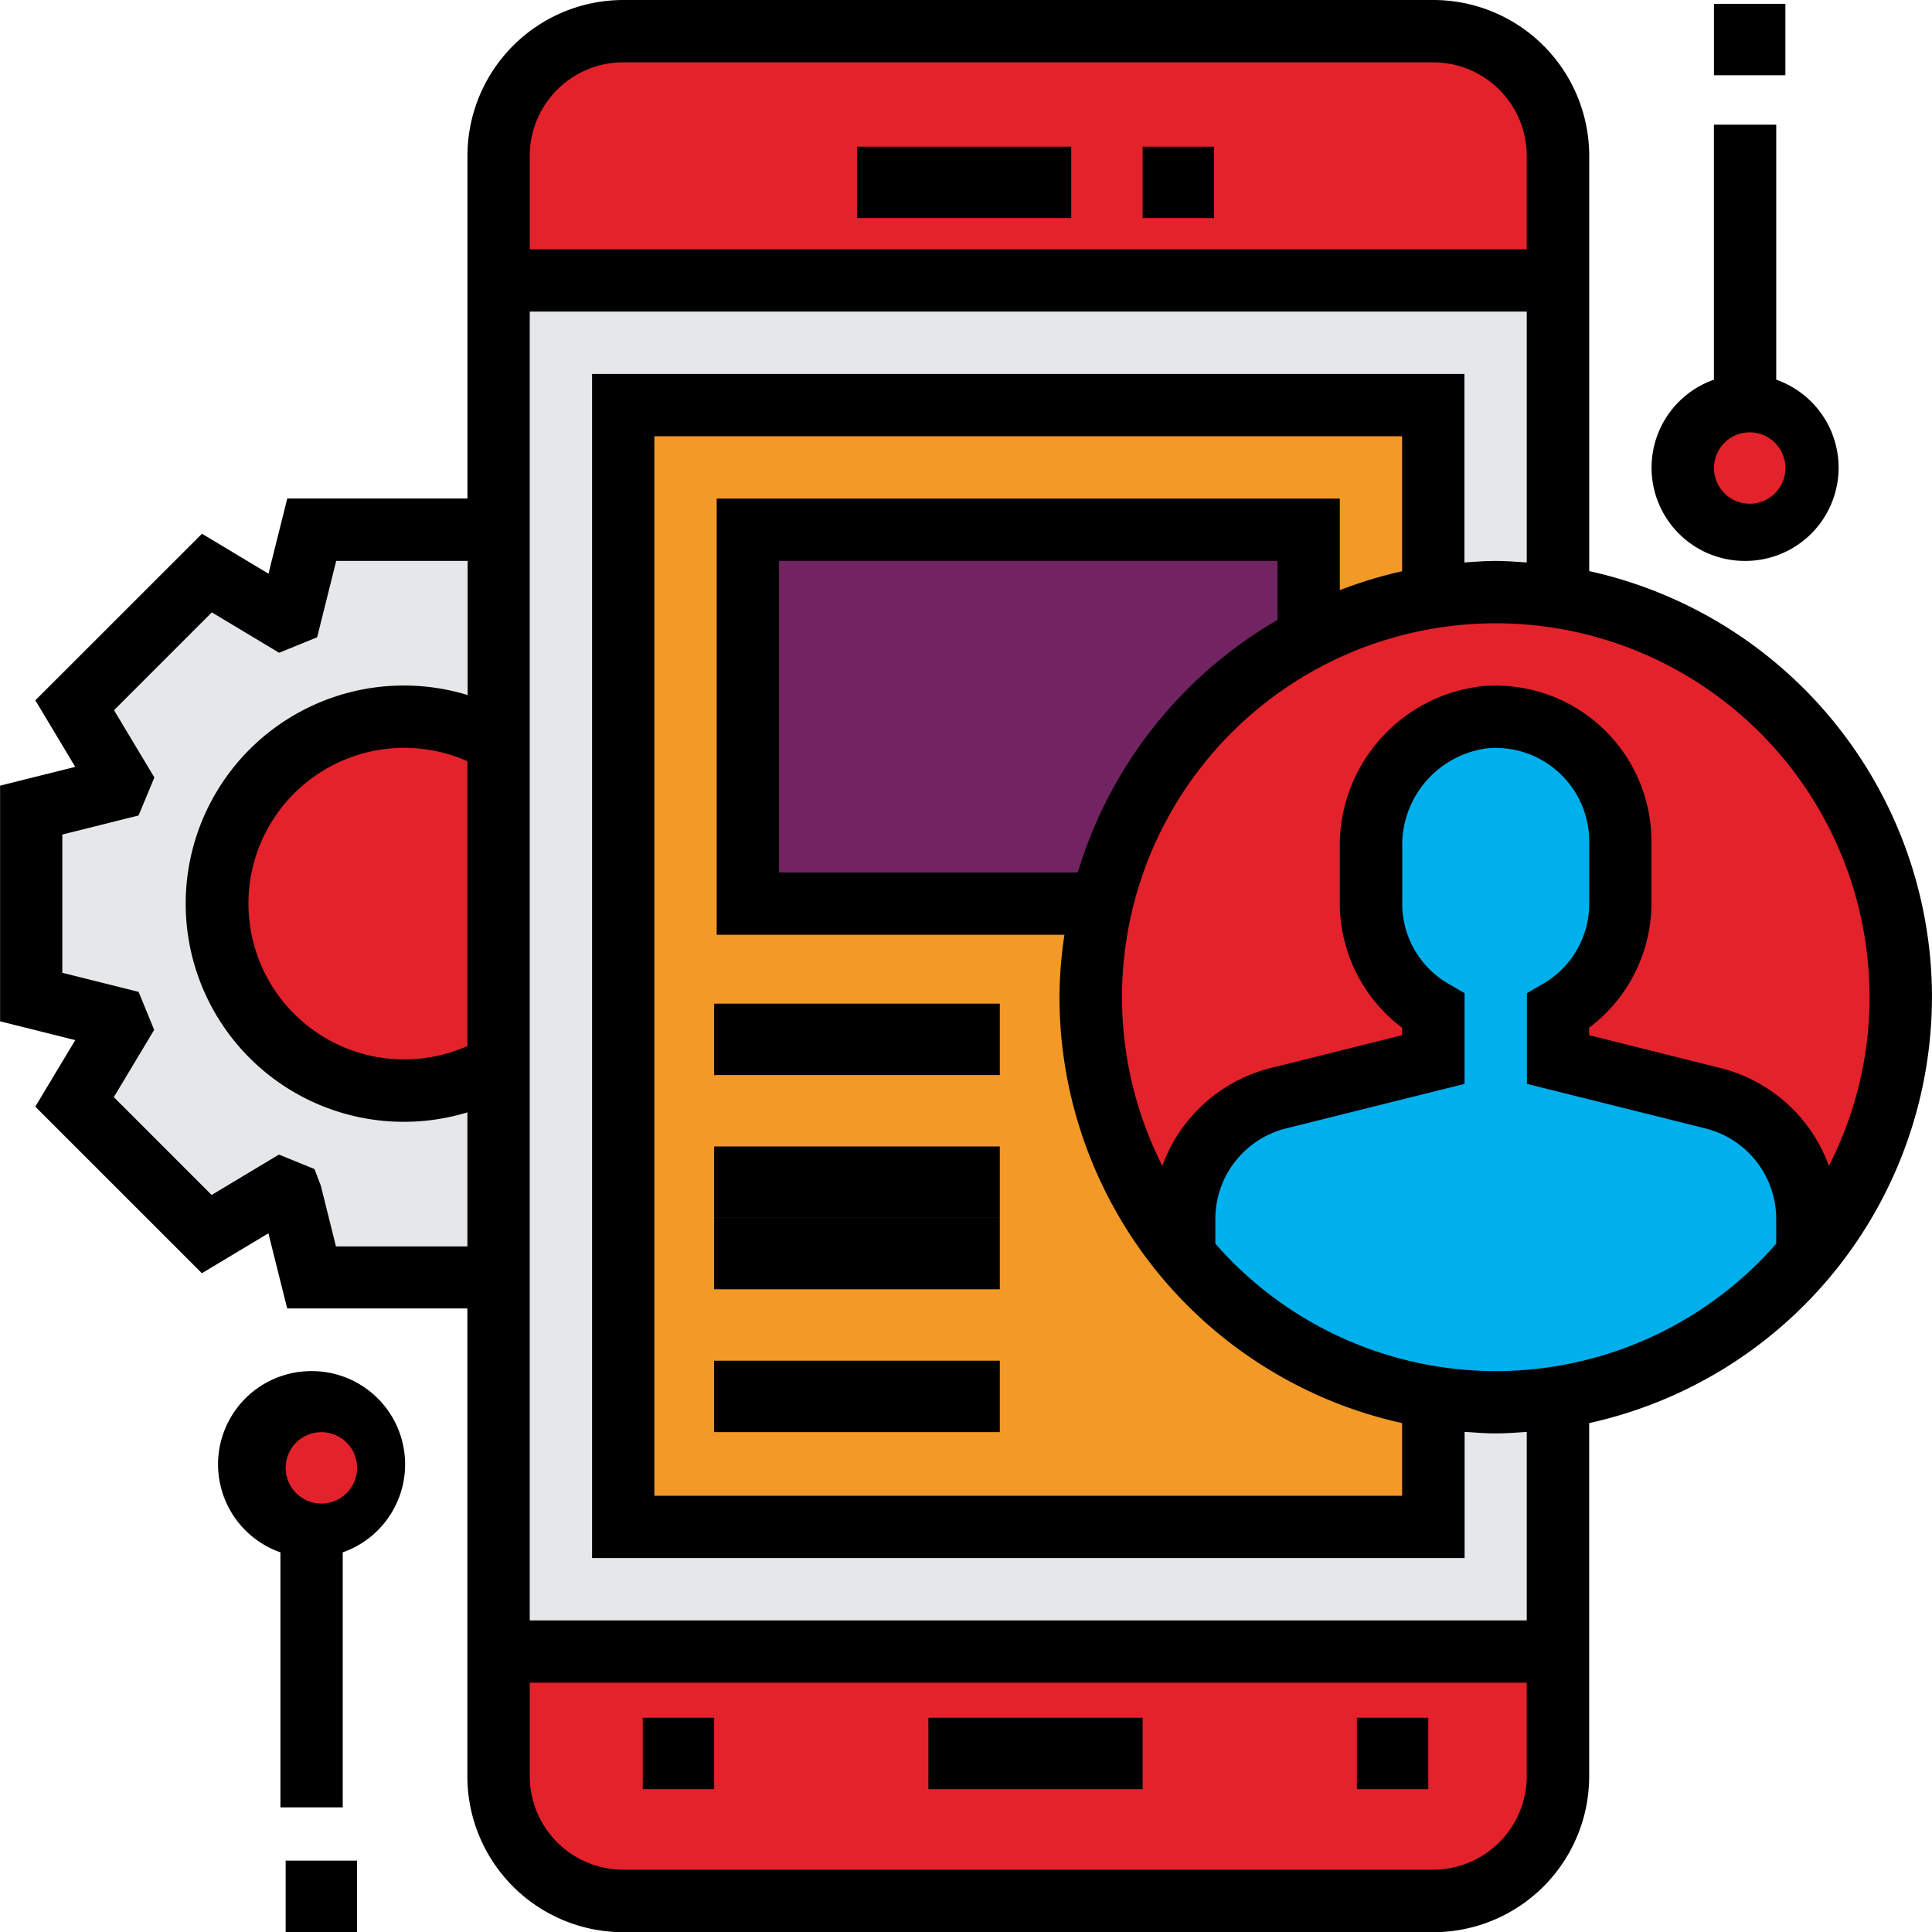 <svg xmlns="http://www.w3.org/2000/svg" width="48.833" height="48.834" viewBox="0 0 48.833 48.834"><defs><style>.a{fill:#e3222b;}.b{fill:#e6e7e8;}.c{fill:#00b0ec;}.d{fill:#712461;}.e{fill:#f29927;}</style></defs><g transform="translate(-120 -210)"><path d="M168.833,235.2a11.041,11.041,0,0,0-8.664-10.765v-10.5A3.942,3.942,0,0,0,156.231,210H135.753a3.942,3.942,0,0,0-3.938,3.938V222.6h-4.554l-.475,1.9-1.681-1.009-4.212,4.21,1.009,1.682-1.9.475v5.957l1.9.475-1.01,1.682,4.211,4.21,1.681-1.009.475,1.9h4.554V254.9a3.942,3.942,0,0,0,3.938,3.938h20.479a3.942,3.942,0,0,0,3.938-3.938V245.97a11.041,11.041,0,0,0,8.664-10.765Zm-11.027,9.452" transform="translate(0 0)"/><g transform="translate(126.301 228.903)"><g transform="translate(0 0)"><path class="a" d="M173.513,354.337v7.2a3.938,3.938,0,1,1,0-7.2Z" transform="translate(-168 -354)"/></g></g><g transform="translate(121.575 224.177)"><g transform="translate(0 0)"><path class="b" d="M142.239,331.937v3.391h-3.322l-.383-1.536-.16-.42-.9-.366-1.7,1.021-2.472-2.473,1.02-1.7-.394-.961L132,328.411v-3.494l1.927-.482.4-.961-1.02-1.7,2.472-2.473,1.7,1.021.962-.391.482-1.931h3.322v3.391a5.514,5.514,0,1,0,0,10.546Z" transform="translate(-132 -318)"/></g></g><g transform="translate(133.39 252.532)"><g transform="translate(0 0)"><path class="a" d="M247.2,534v2.363a2.365,2.365,0,0,1-2.363,2.363H224.363A2.365,2.365,0,0,1,222,536.363V534Z" transform="translate(-222 -534)"/></g></g><g transform="translate(150.718 228.904)"><g transform="translate(0 0)"><path class="c" d="M368.178,365.918v.62a9.41,9.41,0,0,1-14.177,0v-.62a2.361,2.361,0,0,1,1.789-2.293L360.3,362.5v-2.293l-.391-.228a2.334,2.334,0,0,1-1.184-2.032v-1.412a2.468,2.468,0,0,1,2.15-2.517,2.364,2.364,0,0,1,2.576,2.354v1.575a2.334,2.334,0,0,1-1.184,2.032l-.391.228V362.5l4.512,1.126A2.361,2.361,0,0,1,368.178,365.918Z" transform="translate(-354 -354.008)"/></g></g><g transform="translate(148.355 225.753)"><g transform="translate(0 0)"><path class="a" d="M354.9,339.452a9.372,9.372,0,0,1-1.028,4.264,3.929,3.929,0,0,0-2.742-2.473l-3.319-.831v-.188a3.941,3.941,0,0,0,1.575-3.133v-1.575a3.937,3.937,0,0,0-4.287-3.924,4.052,4.052,0,0,0-3.589,4.085v1.412a3.943,3.943,0,0,0,1.575,3.135v.188l-3.319.83a3.931,3.931,0,0,0-2.742,2.474,9.447,9.447,0,1,1,17.875-4.264Z" transform="translate(-336 -330)"/></g></g><g transform="translate(139.691 224.177)"><g transform="translate(0 0)"><path class="d" d="M282.6,318v1.491a11.07,11.07,0,0,0-5.049,6.385H270V318Z" transform="translate(-270 -318)"/></g></g><g transform="translate(136.54 221.027)"><g transform="translate(0 0)"><path class="e" d="M264.9,318.943v1.837H246V294h18.9v3.412a10.928,10.928,0,0,0-1.575.478v-2.314H247.575V306.6h8.79a10.928,10.928,0,0,0-.126,1.575A11.042,11.042,0,0,0,264.9,318.943Z" transform="translate(-246 -294)"/></g></g><g transform="translate(133.39 217.876)"><g transform="translate(0 0)"><path class="b" d="M247.2,298.316v4.765H222V270h25.2v6.341c-.261-.018-.521-.039-.788-.039s-.526.021-.788.039v-4.765H223.575v29.93h22.054v-3.19c.261.018.521.039.788.039S246.943,298.334,247.2,298.316Z" transform="translate(-222 -270)"/></g></g><g transform="translate(133.39 211.575)"><g transform="translate(0 0)"><path class="a" d="M247.2,224.363v2.363H222v-2.363A2.365,2.365,0,0,1,224.363,222h20.479A2.365,2.365,0,0,1,247.2,224.363Z" transform="translate(-222 -222)"/></g></g><rect width="1.805" height="1.805" transform="translate(148.881 213.707)"/><rect width="5.415" height="1.805" transform="translate(141.661 213.707)"/><rect width="5.415" height="1.805" transform="translate(143.466 253.418)"/><rect width="1.805" height="1.805" transform="translate(154.296 253.418)"/><rect width="1.805" height="1.805" transform="translate(136.246 253.418)"/><rect width="7.22" height="1.805" transform="translate(138.051 235.368)"/><rect width="7.22" height="1.805" transform="translate(138.051 238.978)"/><rect width="7.22" height="1.805" transform="translate(138.051 240.783)"/><rect width="7.22" height="1.805" transform="translate(138.051 244.393)"/><path d="M440.363,245.027a2.357,2.357,0,0,0,.788-4.581V234h-1.575v6.446a2.357,2.357,0,0,0,.788,4.581Zm0-3.151" transform="translate(-276.255 -20.849)"/><g transform="translate(163.322 220.927)"><g transform="translate(0 0)"><circle class="a" cx="0.903" cy="0.903" r="0.903"/></g></g><rect width="1.805" height="1.805" transform="translate(163.322 210.097)"/><path d="M164.363,474a2.357,2.357,0,0,0-.788,4.581v6.446h1.575v-6.446a2.357,2.357,0,0,0-.788-4.581Zm0,3.151" transform="translate(-36.487 -229.344)"/><g transform="translate(127.22 246.198)"><g transform="translate(0 0)"><circle class="a" cx="0.903" cy="0.903" r="0.903"/></g></g><rect width="1.805" height="1.805" transform="translate(127.22 257.029)"/></g></svg>